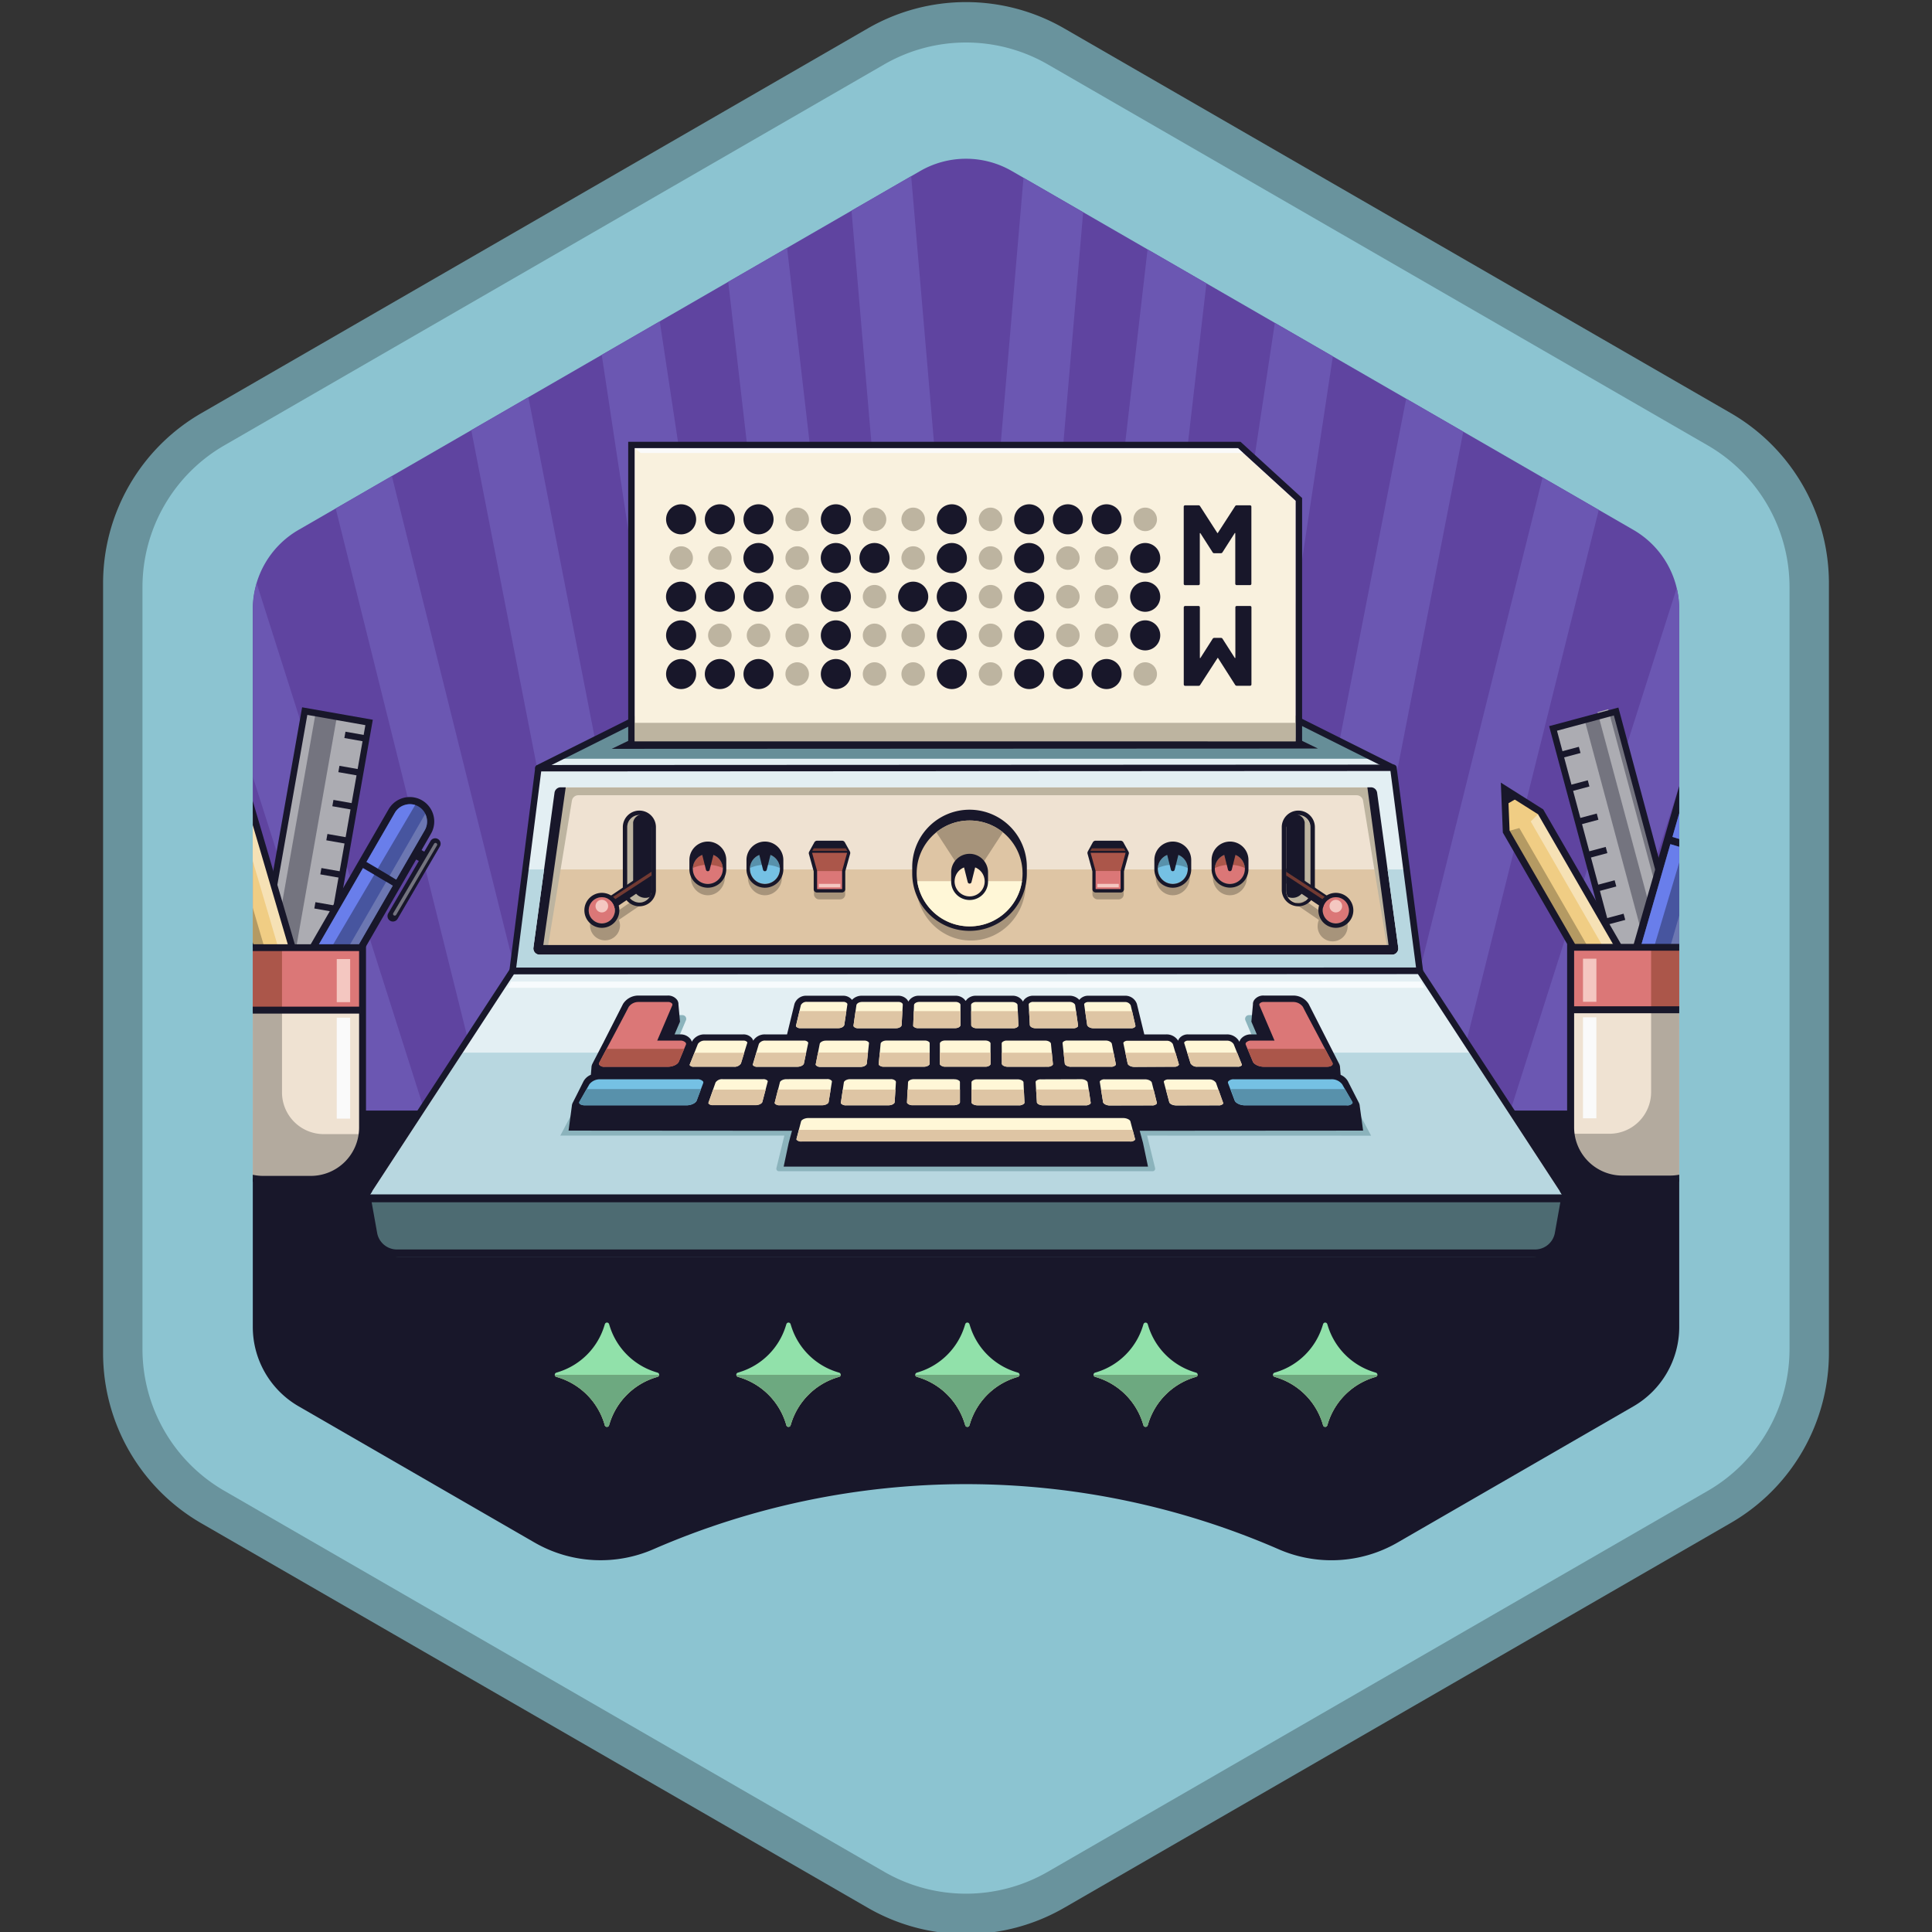 <svg id="MotW_2ND" data-name="MotW 2ND" xmlns="http://www.w3.org/2000/svg" xmlns:xlink="http://www.w3.org/1999/xlink" viewBox="0 0 590 590"><rect x="0" y="0" width="590" height="590" fill="#333333" stroke="none"/><defs><style>.cls-1{fill:none;}.cls-2{fill:#69939d;}.cls-3{fill:#8cc4d1;}.cls-4{fill:#5f44a0;}.cls-5{fill:#6b57b2;}.cls-6{fill:#18172a;}.cls-7{fill:#4d6b72;}.cls-8{fill:#efe2d2;}.cls-9{fill:#dec5a4;}.cls-10{fill:#bdb4a0;}.cls-11{fill:#a7947b;}.cls-12{fill:#668e98;}.cls-13{fill:#e3eff3;}.cls-14{fill:#b8d7e0;}.cls-15{fill:#8bb3bc;}.cls-16{fill:#db7777;}.cls-17{fill:#75c1e4;}.cls-18{fill:#fff7d7;}.cls-19{fill:#f9f1de;}.cls-20{fill:#ffe9c8;}.cls-21{fill:#ab564a;}.cls-22{fill:#f7fbfd;}.cls-23{fill:#5891ab;}.cls-24{fill:#723a32;}.cls-25{fill:#f4c7c1;}.cls-26{fill:#fafafa;}.cls-27{clip-path:url(#clip-path);}.cls-28{fill:#74747f;}.cls-29{fill:#acacb2;}.cls-30{fill:#47559f;}.cls-31{fill:#697eeb;}.cls-32{fill:#6c77b2;}.cls-33{fill:#f0cd84;}.cls-34{fill:#b49a63;}.cls-35{fill:#f6e1b5;}.cls-36{fill:#b3aa9e;}.cls-37{fill:#91e1aa;}.cls-38{fill:#6da980;}</style><clipPath id="clip-path"><path class="cls-1" d="M498.81,161.81,309,52.23a28,28,0,0,0-28,0L91.19,161.81a28,28,0,0,0-14,24.24V405.23a28,28,0,0,0,14,24.23l72.15,41.66A40.37,40.37,0,0,0,199.79,473a239.15,239.15,0,0,1,190.42,0,40.37,40.37,0,0,0,36.45-1.86l72.15-41.66a28,28,0,0,0,14-24.23V186.05A28,28,0,0,0,498.81,161.81Z"/></clipPath></defs><path class="cls-2" d="M558.52,413.14v-235a60,60,0,0,0-30-52L325,8.68a60,60,0,0,0-60,0L61.48,126.18a60,60,0,0,0-30,52v235a60,60,0,0,0,30,52L265,582.6a60,60,0,0,0,60,0L528.52,465.1A60,60,0,0,0,558.52,413.14Z"/><path class="cls-3" d="M43.51,412V179.31a50,50,0,0,1,25-43.3L270,19.68a50,50,0,0,1,50,0L521.49,136a50,50,0,0,1,25,43.3V412a50,50,0,0,1-25,43.3L320,571.6a50,50,0,0,1-50,0L68.51,455.27A50,50,0,0,1,43.51,412Z"/><path class="cls-4" d="M512.8,354.15V186.05a28,28,0,0,0-14-24.24L309,52.23a28,28,0,0,0-28,0L91.19,161.81a28,28,0,0,0-14,24.24v168.1Z"/><path class="cls-5" d="M114.39,354.15h20l-56-176a28.11,28.11,0,0,0-1.15,7.9v51.27Z"/><polygon class="cls-5" points="102.52 155.28 152.04 354.15 171.67 354.15 119.67 145.37 102.52 155.28"/><polygon class="cls-5" points="206.73 354.15 161.36 121.3 143.92 131.37 187.32 354.15 206.73 354.15"/><polygon class="cls-5" points="77.2 313.68 77.2 354.15 77.2 363.88 77.2 363.88 77.2 354.15 93.8 354.15 77.2 313.68"/><polygon class="cls-5" points="512.8 366 512.8 354.15 512.8 315.79 497.07 354.15 512.8 354.15 512.8 366 512.8 366"/><polygon class="cls-5" points="240.21 354.15 201.48 98.14 183.76 108.37 220.95 354.15 240.21 354.15"/><polygon class="cls-5" points="446.86 131.82 429.42 121.75 384.14 354.15 403.54 354.15 446.86 131.82"/><polygon class="cls-5" points="272.54 354.15 240.36 75.69 222.39 86.07 253.36 354.15 272.54 354.15"/><polygon class="cls-5" points="389.32 98.6 350.65 354.15 369.92 354.15 407.03 108.83 389.32 98.6"/><path class="cls-5" d="M476.47,354.15,512.8,240v-54a27.83,27.83,0,0,0-.76-6.41L456.49,354.15Z"/><polygon class="cls-5" points="488.24 155.72 471.08 145.81 419.2 354.15 438.83 354.15 488.24 155.72"/><polygon class="cls-5" points="368.42 86.54 350.45 76.16 318.33 354.15 337.5 354.15 368.42 86.54"/><polygon class="cls-5" points="330.78 64.81 312.56 54.29 295.43 254.34 278.26 53.81 260.04 64.33 284.87 354.15 306 354.15 330.78 64.81"/><path class="cls-6" d="M91.19,429.46l72.15,41.66A40.37,40.37,0,0,0,199.79,473a239.15,239.15,0,0,1,190.42,0,40.37,40.37,0,0,0,36.45-1.86l72.15-41.66a28,28,0,0,0,14-24.23V339.15H77.2v66.08A28,28,0,0,0,91.19,429.46Z"/><path class="cls-7" d="M467.73,383.88H122.27a8.46,8.46,0,0,1-8.34-7l-2.16-12H478.23l-2.16,12A8.46,8.46,0,0,1,467.73,383.88Z"/><polygon class="cls-8" points="425.48 234.54 164.41 234.54 155.84 297.45 434.04 297.45 425.48 234.54"/><path class="cls-9" d="M164.79,291.55h260.3a1.91,1.91,0,0,0,1.9-2.17l-3.25-23.87H166.15l-3.25,23.87A1.9,1.9,0,0,0,164.79,291.55Z"/><path class="cls-10" d="M421.63,242.84l-.1-.74a1.92,1.92,0,0,0-1.9-1.66H171.23a1.92,1.92,0,0,0-1.89,1.66l-.11.74-6.33,46.67h4.36l7.39-45a2,2,0,0,1,1.95-1.66H414.26a2,2,0,0,1,2,1.66l7.38,45H428Z"/><ellipse class="cls-11" cx="296.49" cy="269.92" rx="16.74" ry="17.3"/><polygon class="cls-12" points="379.37 211.64 294.48 211.64 291.02 211.64 209.92 211.64 164.11 234.54 425.18 234.54 379.37 211.64"/><path class="cls-6" d="M427.94,289.25,421.5,242a2.89,2.89,0,0,0-2.85-2.49h-.1a1,1,0,0,0-.73.33,1,1,0,0,0-.23.76l6.45,48H165.91l6.83-48a1,1,0,0,0-.23-.77,1,1,0,0,0-.73-.33h-.55a2.89,2.89,0,0,0-2.85,2.49L162,289.25a2.88,2.88,0,0,0,2.84,3.27h260.3a2.88,2.88,0,0,0,2.85-3.27Z"/><path class="cls-13" d="M425.48,234.54H164.41l-8.57,62.91H434Zm-.39,57H164.79a1.9,1.9,0,0,1-1.89-2.17l6.44-47.28a1.92,1.92,0,0,1,1.89-1.66H418.65a1.92,1.92,0,0,1,1.9,1.66L427,289.38A1.91,1.91,0,0,1,425.09,291.55Z"/><polygon class="cls-13" points="112.5 363.81 156.49 296.47 433.51 296.47 477.5 363.81 112.5 363.81"/><polygon class="cls-14" points="141.33 321.47 113.03 364.79 476.97 364.79 448.67 321.47 141.33 321.47"/><path class="cls-14" d="M423.74,265.51,427,289.38a1.91,1.91,0,0,1-1.9,2.17H164.79a1.9,1.9,0,0,1-1.89-2.17l3.25-23.87h-6l-4.35,31.94H434l-4.35-31.94Z"/><path class="cls-15" d="M418.71,346.82,399.17,310H381.39a1.15,1.15,0,0,0-1.06,1.6l3.12,7.36H206.35l3.12-7.36a1.15,1.15,0,0,0-1.06-1.6H190.63l-19.53,36.8h68.43l-2.43,9.92a.77.77,0,0,0,.74.95H352a.77.77,0,0,0,.75-.95l-2.43-9.92Z"/><path class="cls-6" d="M415.24,337.77l0,0a2.6,2.6,0,0,0-.26-1l-1.11-2.17-2.22-4.36a4.46,4.46,0,0,0-2.25-2l-.17-2.17v0a2.75,2.75,0,0,0-.3-1.23l-.42-.82-2.79-5.48-.09-.16-.08-.17-4.11-8.08-1.8-3.54a5.5,5.5,0,0,0-4.72-2.56H386a3.4,3.4,0,0,0-3,1.38,2.4,2.4,0,0,0-.37,1h0v.14a1,1,0,0,0,0,.17l-.48,5.28,1.66,3.89h-1.65a3.87,3.87,0,0,0-3.29,1.46,2.76,2.76,0,0,0-.37.8,4.23,4.23,0,0,0-3.93-2.26H362.88a3.29,3.29,0,0,0-2.72,1.19,2.29,2.29,0,0,0-.37.73,4.14,4.14,0,0,0-3.67-1.92h-6.67l-.47-1.93-1.8-7.39a3.73,3.73,0,0,0-3.72-2.49H332.37a3.44,3.44,0,0,0-2.64,1.11l-.12.16a4,4,0,0,0-3-1.27H315.53a3.57,3.57,0,0,0-2.65,1.07,2.55,2.55,0,0,0-.47.72,3.59,3.59,0,0,0-3.27-1.79H298.05a3.73,3.73,0,0,0-2.66,1c-.15.15-.49.59-.49.59a6.87,6.87,0,0,0-.49-.59,3.73,3.73,0,0,0-2.65-1H280.67a3.6,3.6,0,0,0-3.28,1.79,2.55,2.55,0,0,0-.47-.72,3.55,3.55,0,0,0-2.65-1.07H263.18a4,4,0,0,0-3,1.27l-.12-.16a3.41,3.41,0,0,0-2.64-1.11H246.34a3.73,3.73,0,0,0-3.72,2.49l-1.8,7.39-.47,1.93h-6.67a4.14,4.14,0,0,0-3.67,1.92,2.26,2.26,0,0,0-.36-.73,3.32,3.32,0,0,0-2.73-1.19H215.2a4.24,4.24,0,0,0-3.93,2.26,2.52,2.52,0,0,0-.37-.8,3.85,3.85,0,0,0-3.29-1.46H206l1.66-3.89-.48-5.28c0-.06,0-.11,0-.17l0-.14h0a2.54,2.54,0,0,0-.36-1,3.43,3.43,0,0,0-3-1.38h-8.83a5.51,5.51,0,0,0-4.73,2.56l-1.8,3.54-4.11,8.08c0,.06-.05.12-.07.17s-.07.1-.1.16L181.35,324l-.42.82a2.77,2.77,0,0,0-.31,1.23v0l-.18,2.17a4.54,4.54,0,0,0-2.25,2L176,334.6l-1.1,2.17a2.62,2.62,0,0,0-.27,1l0,0-1,7.5,68.23.05-1,3.68-1.54,7.26H350.58L349.05,349l-1-3.68,68.22-.05Z"/><path class="cls-6" d="M476.5,367.15l-1.67,9.35a6.16,6.16,0,0,1-6.07,5.07H121.24a6.15,6.15,0,0,1-6.07-5.07l-1.67-9.35h363m2.82-2.36H110.68l2.17,12.12a8.51,8.51,0,0,0,8.39,7H468.76a8.51,8.51,0,0,0,8.39-7l2.17-12.12Z"/><path class="cls-16" d="M380.5,318.41a.69.69,0,0,0-.05.67l2.12,5.08c.34.88,1.86,1.61,3.33,1.61h19.28c1,0,1.51-.31,1.69-.6a.66.66,0,0,0,0-.65c-.55-1.07-1.82-3.46-3.29-6.22-2-3.82-4.34-8.14-5.7-10.82a3.62,3.62,0,0,0-3-1.49H386a1.6,1.6,0,0,0-1.34.5.61.61,0,0,0,0,.63l4.56,10.67h-7A2.08,2.08,0,0,0,380.5,318.41Z"/><polygon class="cls-13" points="418.63 231.7 171.11 231.7 165.62 234.54 424.44 234.54 418.63 231.7"/><path class="cls-16" d="M204,325.77c1.47,0,3-.73,3.32-1.6l2.13-5.1a.65.65,0,0,0-.06-.66,2.08,2.08,0,0,0-1.69-.62h-7l4.56-10.67a.63.63,0,0,0,0-.63,1.62,1.62,0,0,0-1.35-.5H195a3.62,3.62,0,0,0-3,1.49c-1.37,2.68-3.68,7-5.71,10.84-1.47,2.75-2.74,5.13-3.28,6.2a.61.61,0,0,0,0,.65,1.94,1.94,0,0,0,1.68.6Z"/><path class="cls-17" d="M409.89,331.14l3,5.28a.54.54,0,0,1,0,.55,2,2,0,0,1-1.7.58h-31c-1.59,0-2.91-.76-3.16-1.48l-2-5.29a.58.58,0,0,1,.08-.57,2.19,2.19,0,0,1,1.75-.61h29.56A4,4,0,0,1,409.89,331.14ZM209.6,337.55c1.58,0,2.91-.76,3.15-1.46l2-5.32a.59.59,0,0,0-.08-.56,2.19,2.19,0,0,0-1.75-.61H183.33a4.06,4.06,0,0,0-3.35,1.52l-3,5.32a.51.51,0,0,0,0,.53c.16.27.71.58,1.7.58Z"/><path class="cls-18" d="M379.19,325a.34.34,0,0,1,0,.34,1.48,1.48,0,0,1-1.2.41H365.7a2.27,2.27,0,0,1-2.12-1l-1.93-6.17a.38.38,0,0,1,.07-.37,1.42,1.42,0,0,1,1.16-.41H374.6a2.41,2.41,0,0,1,2.14,1.06Zm-20.56.75a1.64,1.64,0,0,0,1.27-.44A.35.35,0,0,0,360,325l-1.83-6.17a2.14,2.14,0,0,0-2-1H344.4a1.57,1.57,0,0,0-1.23.43.42.42,0,0,0-.1.38l1.3,6.18c.1.47.95,1,2,1Zm-31.58,0h12.26a1.75,1.75,0,0,0,1.34-.46.41.41,0,0,0,.1-.36h0l-1.21-6.17c-.1-.47-.89-1-1.89-1H325.93a1.76,1.76,0,0,0-1.3.45.53.53,0,0,0-.14.4l.68,6.18C325.23,325.26,326,325.77,327.05,325.77Zm-7.07,0a2,2,0,0,0,1.41-.48.47.47,0,0,0,.14-.37h0l-.59-6.18c-.05-.44-.79-.94-1.77-.94H307.45a2,2,0,0,0-1.37.47.61.61,0,0,0-.18.41l.06,6.19c0,.42.75.91,1.76.91ZM345.3,307a1.92,1.92,0,0,0-1.84-1H332.37a1.55,1.55,0,0,0-1.15.41.48.48,0,0,0-.12.42L332,313c.08.45.85,1,1.83,1h11.62a1.5,1.5,0,0,0,1.2-.43.4.4,0,0,0,.08-.38Zm-29.09,7h11.63a1.65,1.65,0,0,0,1.25-.45.46.46,0,0,0,.13-.39l-.88-6.2c-.07-.45-.8-1-1.72-1H315.53a1.69,1.69,0,0,0-1.22.43.58.58,0,0,0-.16.43l.35,6.21C314.53,313.49,315.25,314,316.21,314Zm-18,0H309.5a1.85,1.85,0,0,0,1.33-.47.51.51,0,0,0,.16-.4l-.25-6.21c0-.43-.7-.92-1.6-.92H298.05a1.82,1.82,0,0,0-1.28.45.63.63,0,0,0-.22.45l.07,6.19C296.63,313.51,297.28,314,298.22,314Zm73.9,23.56a1.67,1.67,0,0,0,1.34-.45.33.33,0,0,0,.05-.32l-2.16-6.14a2.39,2.39,0,0,0-2.18-1H356.81a1.74,1.74,0,0,0-1.31.44.41.41,0,0,0-.08.35l1.64,6.15c.12.48,1,1,2.16,1Zm-20.31,0a1.81,1.81,0,0,0,1.41-.47.34.34,0,0,0,.08-.33l-1.54-6.15c-.12-.47-1-1-2.06-1H337.35a1.8,1.8,0,0,0-1.38.47.38.38,0,0,0-.11.35l1,6.16c.07.46,1,1,2,1Zm-33.94-7.95a2,2,0,0,0-1.45.48.52.52,0,0,0-.15.38l.39,6.16c0,.43.87.93,1.93.93h12.89a2.06,2.06,0,0,0,1.49-.49.42.42,0,0,0,.11-.34l-.92-6.16c-.07-.45-.89-1-1.94-1Zm-19.34,7.95h12.62a2.22,2.22,0,0,0,1.56-.51.48.48,0,0,0,.15-.36l-.29-6.16c0-.43-.79-.92-1.82-.92H298.39a2.19,2.19,0,0,0-1.51.5.57.57,0,0,0-.2.4l0,6.15C296.72,337.07,297.5,337.55,298.53,337.55ZM228.15,318.2a1.44,1.44,0,0,0-1.16-.41H215.26a2.43,2.43,0,0,0-2.13,1L210.67,325a.37.37,0,0,0,0,.34,1.47,1.47,0,0,0,1.2.41h12.26a2.28,2.28,0,0,0,2.12-1l1.92-6.17A.4.4,0,0,0,228.15,318.2Zm15.35,7.57c1.05,0,1.9-.52,2-1l1.3-6.17a.44.44,0,0,0-.1-.39,1.58,1.58,0,0,0-1.23-.43H233.75a2.15,2.15,0,0,0-2,1L229.9,325a.38.38,0,0,0,.07.34,1.64,1.64,0,0,0,1.27.44Zm21.74-7.53a1.79,1.79,0,0,0-1.3-.45H252.21c-1,0-1.79.52-1.88,1L249.12,325a.38.38,0,0,0,.1.36,1.72,1.72,0,0,0,1.33.46h12.27c1,0,1.82-.51,1.88-1l.67-6.16A.5.5,0,0,0,265.24,318.24Zm18.54,0a1.93,1.93,0,0,0-1.36-.47H270.7c-1,0-1.72.5-1.77.95l-.59,6.18a.44.44,0,0,0,.14.37,2,2,0,0,0,1.4.48h12.26c1,0,1.75-.49,1.77-.92l0-6.16A.54.54,0,0,0,283.78,318.26Zm-40.6-4.7a1.5,1.5,0,0,0,1.19.43H256c1,0,1.75-.52,1.83-1l.94-6.18a.52.52,0,0,0-.12-.43,1.58,1.58,0,0,0-1.16-.41H246.4a1.9,1.9,0,0,0-1.83,1l-1.48,6.19A.43.43,0,0,0,243.18,313.56Zm32.37-7.14a1.66,1.66,0,0,0-1.21-.43H263.25c-.93,0-1.65.51-1.72,1l-.88,6.18a.49.49,0,0,0,.12.4A1.67,1.67,0,0,0,262,314h11.63c1,0,1.67-.5,1.71-.94l.35-6.18A.61.61,0,0,0,275.55,306.42Zm3.49,7.1a1.82,1.82,0,0,0,1.32.47h11.36c.93,0,1.59-.48,1.59-.91v-6.19a.62.62,0,0,0-.21-.45,1.84,1.84,0,0,0-1.28-.45H280.73c-.9,0-1.57.49-1.6.93l-.25,6.18A.49.49,0,0,0,279,313.52ZM234.37,330a1.74,1.74,0,0,0-1.31-.44H220.7a2.4,2.4,0,0,0-2.18,1l-2.17,6.16a.35.35,0,0,0,.05.31,1.7,1.7,0,0,0,1.35.45h12.89c1.13,0,2.05-.53,2.17-1l1.63-6.15A.37.37,0,0,0,234.37,330Zm5.79-.44c-1.06,0-1.94.53-2,1l-1.55,6.15a.4.4,0,0,0,.08.33,1.84,1.84,0,0,0,1.42.47H251c1.08,0,2-.51,2.05-1l1-6.15a.41.41,0,0,0-.11-.36,1.8,1.8,0,0,0-1.38-.47Zm33.29.48a2,2,0,0,0-1.45-.48H259.64c-1.05,0-1.86.51-1.94,1l-.91,6.14a.4.4,0,0,0,.11.35,2,2,0,0,0,1.49.49h12.89c1.06,0,1.89-.5,1.93-.94l.39-6.14A.52.52,0,0,0,273.45,330.08Zm18-.48H279.12c-1,0-1.79.49-1.82.93l-.3,6.14a.48.48,0,0,0,.15.37,2.24,2.24,0,0,0,1.56.51h12.62c1,0,1.81-.48,1.82-.9l0-6.15a.56.56,0,0,0-.19-.4A2.22,2.22,0,0,0,291.47,329.6Zm55.1,18.52a.33.33,0,0,0,.06-.3h0l-1.41-5.35c-.14-.48-1.09-1-2.23-1h-96.1c-1.14,0-2.09.54-2.23,1l-1.41,5.34a.34.34,0,0,0,.06.31,1.89,1.89,0,0,0,1.49.49H345.08A1.89,1.89,0,0,0,346.57,348.12Zm-44.24-22.84a.51.51,0,0,0,.18-.4l0-6.19c0-.42-.69-.9-1.62-.9H288.64c-.94,0-1.61.48-1.62.92l0,6.15a.59.59,0,0,0,.18.42,2.06,2.06,0,0,0,1.44.49H300.9A2.05,2.05,0,0,0,302.33,325.28Z"/><path class="cls-6" d="M425.47,235.53a1.06,1.06,0,0,1-.44-.11l-45.59-22.8h-169l-45.6,22.8a1,1,0,0,1-1.32-.44,1,1,0,0,1,.44-1.32l45.81-22.9a.93.93,0,0,1,.44-.11H379.67a1,1,0,0,1,.44.11l45.81,22.9a1,1,0,0,1-.45,1.87Z"/><path class="cls-6" d="M156.52,297.51a1,1,0,0,1-.73-.33,1,1,0,0,1-.24-.77l7.89-61.93a1,1,0,0,1,1-.86l261.07-.12a1,1,0,0,1,1,.85l8.06,61.93a1,1,0,0,1-.24.77,1,1,0,0,1-.73.33Zm8.75-61.93-7.64,60,274.8-.13-7.81-60Z"/><polygon class="cls-6" points="402.48 228.59 391.28 223.16 198.22 223.16 186.81 228.68 402.48 228.59"/><path class="cls-19" d="M378.09,136.84H193.79v89.57H395.71V152.93Z"/><rect class="cls-10" x="193.79" y="220.74" width="201.92" height="5.82"/><path class="cls-6" d="M313.58,264.77a17.48,17.48,0,1,0-35,0v2a17.48,17.48,0,0,0,35,0Z"/><circle class="cls-9" cx="296.1" cy="266.74" r="16.17"/><path class="cls-11" d="M285.94,254.16l10.16,15.62,10.17-15.62a16.15,16.15,0,0,0-20.33,0Z"/><path class="cls-18" d="M280.1,269.11a16.18,16.18,0,0,0,32,0Z"/><circle class="cls-20" cx="296.1" cy="269.11" r="4.59"/><path class="cls-6" d="M296.1,260.74a5.64,5.64,0,0,0-5.63,5.64v2.94h0a5.63,5.63,0,0,0,11.26-.21v-2.73A5.65,5.65,0,0,0,296.1,260.74Zm0,13a4.59,4.59,0,0,1-1.7-8.85l1.13,4.51a.59.59,0,0,0,1.14,0l1.13-4.52a4.59,4.59,0,0,1-1.7,8.86Z"/><path class="cls-6" d="M433,297.45l44,67.34h2.35L434,295.48H156l-45.28,69.31H113l44-67.34H433"/><path class="cls-21" d="M185.24,320.3c-1,1.88-1.81,3.42-2.22,4.22a.61.61,0,0,0,0,.65,1.94,1.94,0,0,0,1.68.6H204c1.47,0,3-.73,3.32-1.6l1.62-3.87Z"/><path class="cls-21" d="M404.62,320.3H381l1.61,3.86c.34.88,1.86,1.61,3.33,1.61h19.28c1,0,1.51-.31,1.69-.6a.66.66,0,0,0,0-.65C406.44,323.72,405.62,322.18,404.62,320.3Z"/><path class="cls-9" d="M256.9,337.06a2,2,0,0,0,1.49.49h12.89c1.06,0,1.89-.5,1.93-.94l.24-3.86H257.38l-.59,4A.4.4,0,0,0,256.9,337.06Z"/><path class="cls-9" d="M211.91,325.77h12.26a2.28,2.28,0,0,0,2.12-1l1-3.27H212.09L210.67,325a.37.37,0,0,0,0,.34A1.47,1.47,0,0,0,211.91,325.77Z"/><path class="cls-9" d="M327.05,325.77h12.26a1.75,1.75,0,0,0,1.34-.46.41.41,0,0,0,.1-.36h0l-.68-3.48H324.8l.37,3.35C325.23,325.26,326,325.77,327.05,325.77Z"/><path class="cls-9" d="M277.15,337a2.24,2.24,0,0,0,1.56.51h12.62c1,0,1.81-.48,1.82-.9l0-3.9h-16l-.19,3.92A.48.48,0,0,0,277.15,337Z"/><path class="cls-9" d="M346.37,325.77h12.26a1.64,1.64,0,0,0,1.27-.44A.35.35,0,0,0,360,325l-1-3.52H343.67l.7,3.31C344.47,325.25,345.32,325.77,346.37,325.77Z"/><path class="cls-9" d="M307.72,325.77H320a2,2,0,0,0,1.41-.48.47.47,0,0,0,.14-.37h0l-.33-3.44H305.93l0,3.39C306,325.28,306.71,325.77,307.72,325.77Z"/><path class="cls-9" d="M298.53,337.55h12.62a2.22,2.22,0,0,0,1.56-.51.48.48,0,0,0,.15-.36l-.19-3.93h-16l0,3.9C296.72,337.07,297.5,337.55,298.53,337.55Z"/><path class="cls-9" d="M363.58,324.74a2.27,2.27,0,0,0,2.12,1H378a1.48,1.48,0,0,0,1.2-.41.34.34,0,0,0,0-.34l-1.41-3.55H362.56Z"/><path class="cls-9" d="M332,313c.08.45.85,1,1.83,1h11.62a1.5,1.5,0,0,0,1.2-.43.4.4,0,0,0,.08-.38l-1-4.4H331.4Z"/><path class="cls-9" d="M316.66,336.62c0,.43.87.93,1.93.93h12.89a2.06,2.06,0,0,0,1.49-.49.42.42,0,0,0,.11-.34l-.59-4H316.41Z"/><path class="cls-9" d="M238.06,337.55H251c1.08,0,2-.51,2.05-1l.63-3.83H237.57l-1,4a.4.4,0,0,0,.08.33A1.84,1.84,0,0,0,238.06,337.55Z"/><path class="cls-9" d="M287.22,325.28a2.06,2.06,0,0,0,1.44.49H300.9a2.05,2.05,0,0,0,1.43-.49.51.51,0,0,0,.18-.4l0-3.41H287v3.39A.59.59,0,0,0,287.22,325.28Z"/><path class="cls-9" d="M316.21,314h11.63a1.65,1.65,0,0,0,1.25-.45.46.46,0,0,0,.13-.39l-.62-4.37H314.26l.24,4.28C314.53,313.49,315.25,314,316.21,314Z"/><path class="cls-9" d="M260.77,313.54A1.67,1.67,0,0,0,262,314h11.63c1,0,1.67-.5,1.71-.94l.24-4.27H261.27l-.62,4.36A.49.49,0,0,0,260.77,313.54Z"/><path class="cls-9" d="M346.62,347.81l-.73-2.78H244l-.74,2.78a.34.34,0,0,0,.06.31,1.89,1.89,0,0,0,1.49.49H345.08a1.89,1.89,0,0,0,1.49-.49.33.33,0,0,0,.06-.3Z"/><path class="cls-9" d="M232.81,336.54l1-3.79h-16l-1.43,4a.35.35,0,0,0,.05.31,1.7,1.7,0,0,0,1.35.45h12.89C231.77,337.55,232.69,337,232.81,336.54Z"/><path class="cls-9" d="M268.48,325.29a2,2,0,0,0,1.4.48h12.26c1,0,1.75-.49,1.77-.92l0-3.38H268.67l-.33,3.45A.44.44,0,0,0,268.48,325.29Z"/><path class="cls-9" d="M352.3,332.75H336.24l.63,3.83c.07.46,1,1,2,1h12.9a1.81,1.81,0,0,0,1.41-.47.34.34,0,0,0,.08-.33Z"/><path class="cls-9" d="M372.09,332.75h-16l1,3.79c.12.48,1,1,2.16,1h12.9a1.67,1.67,0,0,0,1.34-.45.33.33,0,0,0,.05-.32Z"/><path class="cls-9" d="M230,325.33a1.64,1.64,0,0,0,1.27.44H243.5c1.05,0,1.9-.52,2-1l.69-3.31H231l-1,3.52A.38.38,0,0,0,230,325.33Z"/><path class="cls-9" d="M249.22,325.31a1.72,1.72,0,0,0,1.33.46h12.27c1,0,1.82-.51,1.88-1l.36-3.34H249.8l-.68,3.48A.38.38,0,0,0,249.22,325.31Z"/><path class="cls-9" d="M279,313.52a1.82,1.82,0,0,0,1.32.47h11.36c.93,0,1.59-.48,1.59-.91v-4.3H279.05l-.17,4.32A.49.49,0,0,0,279,313.52Z"/><path class="cls-9" d="M298.22,314H309.5a1.85,1.85,0,0,0,1.33-.47.51.51,0,0,0,.16-.4l-.18-4.34H296.58l0,4.3C296.63,313.51,297.28,314,298.22,314Z"/><path class="cls-9" d="M244.37,314H256c1,0,1.75-.52,1.83-1l.64-4.23H244.14l-1,4.4a.43.43,0,0,0,.09.38A1.5,1.5,0,0,0,244.37,314Z"/><polygon class="cls-22" points="434.94 301.67 155.12 301.67 156.08 299.75 433.98 299.75 434.94 301.67"/><ellipse class="cls-11" cx="358.15" cy="267.9" rx="5.21" ry="5.5"/><circle class="cls-17" cx="358.15" cy="265.33" r="4.59"/><path class="cls-23" d="M358.15,264.08a11.45,11.45,0,0,1,4.58,1,4.59,4.59,0,0,0-9.16,0A11.45,11.45,0,0,1,358.15,264.08Z"/><path class="cls-6" d="M358.15,257a5.63,5.63,0,0,0-5.63,5.63v2.94h0a5.63,5.63,0,0,0,11.26-.21V262.6A5.64,5.64,0,0,0,358.15,257Zm0,12.95a4.59,4.59,0,0,1-1.7-8.85l1.13,4.51a.59.59,0,0,0,1.14,0l1.13-4.51a4.59,4.59,0,0,1-1.7,8.85Z"/><ellipse class="cls-11" cx="375.58" cy="267.9" rx="5.21" ry="5.5"/><circle class="cls-16" cx="375.58" cy="265.33" r="4.59"/><path class="cls-21" d="M375.58,264.08a11.45,11.45,0,0,1,4.58,1,4.59,4.59,0,0,0-9.16,0A11.45,11.45,0,0,1,375.58,264.08Z"/><path class="cls-6" d="M375.58,257A5.63,5.63,0,0,0,370,262.6v2.94h0a5.63,5.63,0,0,0,11.26-.21V262.6A5.64,5.64,0,0,0,375.58,257Zm0,12.95a4.59,4.59,0,0,1-1.7-8.85l1.13,4.51a.59.59,0,0,0,1.14,0l1.13-4.51a4.59,4.59,0,0,1-1.7,8.85Z"/><path class="cls-11" d="M411.54,283a4.58,4.58,0,1,1-9.14-.52,4.69,4.69,0,0,1,.36-1.55l-7.34-5,2.35-1.45,6.47,4.55a4.52,4.52,0,0,1,3-.9A4.58,4.58,0,0,1,411.54,283Z"/><rect class="cls-11" x="333.61" y="264.52" width="9.55" height="10.13" rx="1.5"/><path class="cls-6" d="M344.58,260l-1.53-2.77a1,1,0,0,0-.84-.5h-7.63a1,1,0,0,0-.85.5L332.21,260a1,1,0,0,0-.09.72l1.49,5.41v5.42a1,1,0,0,0,1,1h7.63a1,1,0,0,0,1-1V266.1l1.49-5.41A1,1,0,0,0,344.58,260Z"/><rect class="cls-16" x="334.58" y="265.97" width="7.63" height="5.54"/><polygon class="cls-21" points="343.74 260.43 333.05 260.43 334.58 265.98 342.21 265.98 343.74 260.43"/><polygon class="cls-24" points="343.22 259.06 333.44 259.06 332.96 259.85 343.69 259.85 343.22 259.06"/><rect class="cls-25" x="335.1" y="269.92" width="6.56" height="1.05"/><rect class="cls-10" x="392.78" y="248.89" width="7.41" height="26.75" rx="3.71"/><path class="cls-6" d="M392.78,252.59v19.34a3.68,3.68,0,0,0,.56,2,3.72,3.72,0,0,0,5.09-3.44V251.12a2.93,2.93,0,1,0-5.65,1.47Z"/><path class="cls-6" d="M396.48,248.89a3.7,3.7,0,0,1,3.71,3.7v19.34a3.71,3.71,0,1,1-7.41,0V252.59a3.7,3.7,0,0,1,3.7-3.7m0-1.35a5.06,5.06,0,0,0-5.05,5.05v19.34a5.06,5.06,0,0,0,10.11,0V252.59a5.06,5.06,0,0,0-5.06-5.05Z"/><polygon class="cls-6" points="392.78 265.18 392.78 269.78 404.06 277.35 406.19 274.18 392.78 265.18"/><polygon class="cls-24" points="392.78 266.22 392.78 267.37 405.04 275.37 405.57 274.57 392.78 266.22"/><circle class="cls-16" cx="407.94" cy="277.97" r="4"/><path class="cls-6" d="M407.94,274a4,4,0,1,1-4,4,4,4,0,0,1,4-4m0-1.34a5.34,5.34,0,1,0,5.35,5.34,5.35,5.35,0,0,0-5.35-5.34Z"/><circle class="cls-25" cx="407.94" cy="276.71" r="1.93"/><ellipse class="cls-11" cx="233.59" cy="267.9" rx="5.21" ry="5.5"/><circle class="cls-17" cx="233.59" cy="265.33" r="4.59"/><path class="cls-23" d="M233.59,264.08a11.45,11.45,0,0,0-4.58,1,4.59,4.59,0,0,1,9.16,0A11.48,11.48,0,0,0,233.59,264.08Z"/><path class="cls-6" d="M233.59,257a5.64,5.64,0,0,1,5.63,5.63v2.94h0a5.63,5.63,0,0,1-11.26-.21V262.6A5.64,5.64,0,0,1,233.59,257Zm0,12.95a4.59,4.59,0,0,0,1.7-8.85l-1.14,4.51a.58.58,0,0,1-1.13,0l-1.13-4.51a4.59,4.59,0,0,0,1.7,8.85Z"/><ellipse class="cls-11" cx="216.16" cy="267.9" rx="5.21" ry="5.5"/><circle class="cls-16" cx="216.16" cy="265.33" r="4.59"/><path class="cls-21" d="M216.16,264.08a11.45,11.45,0,0,0-4.58,1,4.59,4.59,0,0,1,9.16,0A11.48,11.48,0,0,0,216.16,264.08Z"/><path class="cls-6" d="M216.16,257a5.64,5.64,0,0,1,5.63,5.63v2.94h0a5.63,5.63,0,0,1-11.26-.21V262.6A5.64,5.64,0,0,1,216.16,257Zm0,12.95a4.59,4.59,0,0,0,1.7-8.85l-1.14,4.51a.58.58,0,0,1-1.13,0l-1.13-4.51a4.59,4.59,0,0,0,1.7,8.85Z"/><path class="cls-11" d="M180.2,283a4.58,4.58,0,0,0,9.14-.52,4.46,4.46,0,0,0-.37-1.55l7.35-5L194,274.49,187.5,279a4.52,4.52,0,0,0-3-.9A4.57,4.57,0,0,0,180.2,283Z"/><rect class="cls-11" x="248.57" y="264.52" width="9.55" height="10.13" rx="1.5"/><path class="cls-6" d="M247.16,260l1.53-2.77a1,1,0,0,1,.84-.5h7.63a1,1,0,0,1,.84.5l1.53,2.77a1,1,0,0,1,.09.72l-1.5,5.41v5.42a1,1,0,0,1-1,1h-7.63a1,1,0,0,1-1-1V266.1l-1.49-5.41A1,1,0,0,1,247.16,260Z"/><rect class="cls-16" x="249.53" y="265.97" width="7.63" height="5.54" transform="translate(506.69 537.49) rotate(180)"/><polygon class="cls-21" points="248 260.43 258.69 260.43 257.16 265.98 249.53 265.98 248 260.43"/><polygon class="cls-24" points="248.52 259.06 258.29 259.06 258.78 259.85 248.05 259.85 248.52 259.06"/><rect class="cls-25" x="250.08" y="269.92" width="6.56" height="1.05" transform="translate(506.71 540.89) rotate(180)"/><rect class="cls-10" x="191.55" y="248.89" width="7.41" height="26.75" rx="3.71" transform="translate(390.51 524.52) rotate(-180)"/><path class="cls-6" d="M199,252.59v19.34a3.77,3.77,0,0,1-.56,2,3.72,3.72,0,0,1-5.09-3.44V251.12a2.93,2.93,0,1,1,5.65,1.47Z"/><path class="cls-6" d="M195.25,248.89a3.7,3.7,0,0,1,3.71,3.7v19.34a3.71,3.71,0,0,1-3.71,3.71h0a3.71,3.71,0,0,1-3.7-3.71V252.59a3.7,3.7,0,0,1,3.7-3.7h0m0-1.35a5.06,5.06,0,0,0-5.05,5.05v19.34a5.06,5.06,0,0,0,10.11,0V252.59a5.06,5.06,0,0,0-5.06-5.05Z"/><polygon class="cls-6" points="198.96 265.18 198.96 269.78 187.68 277.35 185.55 274.18 198.96 265.18"/><polygon class="cls-24" points="198.96 266.22 198.96 267.37 186.69 275.37 186.17 274.57 198.96 266.22"/><circle class="cls-16" cx="183.79" cy="277.97" r="4"/><path class="cls-6" d="M183.79,274a4,4,0,1,1-4,4,4,4,0,0,1,4-4m0-1.34a5.34,5.34,0,1,0,5.35,5.34,5.35,5.35,0,0,0-5.35-5.34Z"/><circle class="cls-25" cx="183.79" cy="276.71" r="1.93"/><path class="cls-23" d="M179.14,332.58l-2.21,3.86a.51.51,0,0,0,0,.53c.16.27.71.58,1.7.58h31c1.58,0,2.91-.76,3.15-1.47l1.3-3.5Z"/><path class="cls-23" d="M410.72,332.58h-34.9l1.29,3.49c.25.72,1.57,1.48,3.16,1.48h31A2,2,0,0,0,413,337a.54.54,0,0,0,0-.55Z"/><path class="cls-6" d="M377.65,154.31h4.08a.4.4,0,0,1,.29.12.41.41,0,0,1,.13.29v23.55a.38.38,0,0,1-.13.3.4.4,0,0,1-.29.12h-4.08a.4.4,0,0,1-.29-.12.42.42,0,0,1-.13-.3V162.91c0-.09,0-.14-.07-.14s-.1,0-.14.11l-3.69,5.78a.55.55,0,0,1-.49.28H370.8a.53.53,0,0,1-.49-.28l-3.7-5.78c0-.07-.09-.1-.14-.08s-.07.06-.07.15v15.33a.42.42,0,0,1-.12.3.41.41,0,0,1-.3.12h-4.07a.41.41,0,0,1-.42-.42V154.73a.4.4,0,0,1,.12-.29.46.46,0,0,1,.3-.13H366a.57.57,0,0,1,.49.28l5.23,8.12q.1.19.21,0l5.25-8.12A.55.55,0,0,1,377.65,154.31Z"/><path class="cls-6" d="M366,209.44h-4.08a.4.4,0,0,1-.29-.12.43.43,0,0,1-.13-.3V185.47a.45.45,0,0,1,.42-.42H366a.4.4,0,0,1,.29.12.43.43,0,0,1,.13.3v15.36c0,.09,0,.14.07.14s.09,0,.14-.1l3.69-5.79a.57.57,0,0,1,.49-.28h2.05a.55.55,0,0,1,.49.28l3.7,5.78c0,.07.09.1.14.09s.07-.07.07-.16V185.47a.41.41,0,0,1,.42-.42h4.07a.41.41,0,0,1,.3.12.4.4,0,0,1,.12.29V209a.41.41,0,0,1-.42.42h-4.07a.55.55,0,0,1-.49-.28L372,201q-.1-.21-.21,0l-5.25,8.12A.57.57,0,0,1,366,209.44Z"/><path class="cls-6" d="M208,162.7a4.09,4.09,0,1,1,4.09-4.09A4.1,4.1,0,0,1,208,162.7Z"/><path class="cls-6" d="M208,155a3.59,3.59,0,1,1-3.59,3.59A3.59,3.59,0,0,1,208,155m0-1a4.59,4.59,0,1,0,4.59,4.59A4.6,4.6,0,0,0,208,154Z"/><circle class="cls-6" cx="219.83" cy="158.61" r="4.09"/><path class="cls-6" d="M219.83,155a3.59,3.59,0,1,1-3.59,3.59,3.59,3.59,0,0,1,3.59-3.59m0-1a4.59,4.59,0,1,0,4.59,4.59,4.6,4.6,0,0,0-4.59-4.59Z"/><path class="cls-6" d="M231.64,162.7a4.09,4.09,0,1,1,4.09-4.09A4.09,4.09,0,0,1,231.64,162.7Z"/><path class="cls-6" d="M231.64,155a3.59,3.59,0,1,1-3.59,3.59,3.59,3.59,0,0,1,3.59-3.59m0-1a4.59,4.59,0,1,0,4.59,4.59,4.6,4.6,0,0,0-4.59-4.59Z"/><path class="cls-6" d="M231.64,174.51a4.1,4.1,0,1,1,4.09-4.09A4.09,4.09,0,0,1,231.64,174.51Z"/><path class="cls-6" d="M231.64,166.82a3.6,3.6,0,1,1-3.59,3.6,3.6,3.6,0,0,1,3.59-3.6m0-1a4.6,4.6,0,1,0,4.59,4.6,4.6,4.6,0,0,0-4.59-4.6Z"/><path class="cls-6" d="M231.64,186.32a4.1,4.1,0,1,1,4.09-4.1A4.1,4.1,0,0,1,231.64,186.32Z"/><path class="cls-6" d="M231.64,178.63a3.6,3.6,0,1,1-3.59,3.59,3.59,3.59,0,0,1,3.59-3.59m0-1a4.6,4.6,0,1,0,4.59,4.59,4.6,4.6,0,0,0-4.59-4.59Z"/><path class="cls-6" d="M219.83,186.32a4.1,4.1,0,1,1,4.09-4.1A4.1,4.1,0,0,1,219.83,186.32Z"/><path class="cls-6" d="M219.83,178.63a3.6,3.6,0,1,1-3.59,3.59,3.59,3.59,0,0,1,3.59-3.59m0-1a4.6,4.6,0,1,0,4.59,4.59,4.6,4.6,0,0,0-4.59-4.59Z"/><path class="cls-6" d="M208,186.32a4.1,4.1,0,1,1,4.09-4.1A4.1,4.1,0,0,1,208,186.32Z"/><path class="cls-6" d="M208,178.63a3.6,3.6,0,1,1-3.59,3.59,3.59,3.59,0,0,1,3.59-3.59m0-1a4.6,4.6,0,1,0,4.59,4.59,4.6,4.6,0,0,0-4.59-4.59Z"/><path class="cls-6" d="M208,198.12a4.09,4.09,0,1,1,4.09-4.09A4.09,4.09,0,0,1,208,198.12Z"/><path class="cls-6" d="M208,190.44a3.59,3.59,0,1,1-3.59,3.59,3.59,3.59,0,0,1,3.59-3.59m0-1a4.59,4.59,0,1,0,4.59,4.59,4.6,4.6,0,0,0-4.59-4.59Z"/><path class="cls-6" d="M208,209.93a4.09,4.09,0,1,1,4.09-4.09A4.09,4.09,0,0,1,208,209.93Z"/><path class="cls-6" d="M208,202.25a3.59,3.59,0,1,1-3.59,3.59,3.59,3.59,0,0,1,3.59-3.59m0-1a4.59,4.59,0,1,0,4.59,4.59,4.6,4.6,0,0,0-4.59-4.59Z"/><path class="cls-6" d="M219.83,209.93a4.09,4.09,0,1,1,4.09-4.09A4.09,4.09,0,0,1,219.83,209.93Z"/><path class="cls-6" d="M219.83,202.25a3.59,3.59,0,1,1-3.59,3.59,3.59,3.59,0,0,1,3.59-3.59m0-1a4.59,4.59,0,1,0,4.59,4.59,4.6,4.6,0,0,0-4.59-4.59Z"/><path class="cls-6" d="M231.64,209.93a4.09,4.09,0,1,1,4.09-4.09A4.09,4.09,0,0,1,231.64,209.93Z"/><path class="cls-6" d="M231.64,202.25a3.59,3.59,0,1,1-3.59,3.59,3.59,3.59,0,0,1,3.59-3.59m0-1a4.59,4.59,0,1,0,4.59,4.59,4.6,4.6,0,0,0-4.59-4.59Z"/><path class="cls-6" d="M267.07,174.51a4.1,4.1,0,1,1,4.09-4.09A4.1,4.1,0,0,1,267.07,174.51Z"/><path class="cls-6" d="M267.07,166.82a3.6,3.6,0,1,1-3.6,3.6,3.6,3.6,0,0,1,3.6-3.6m0-1a4.6,4.6,0,1,0,4.59,4.6,4.6,4.6,0,0,0-4.59-4.6Z"/><circle class="cls-6" cx="255.26" cy="194.03" r="4.09"/><path class="cls-6" d="M255.26,190.44a3.59,3.59,0,1,1-3.59,3.59,3.59,3.59,0,0,1,3.59-3.59m0-1a4.59,4.59,0,1,0,4.59,4.59,4.59,4.59,0,0,0-4.59-4.59Z"/><path class="cls-6" d="M278.87,186.32a4.1,4.1,0,1,1,4.1-4.1A4.1,4.1,0,0,1,278.87,186.32Z"/><path class="cls-6" d="M278.87,178.63a3.6,3.6,0,1,1-3.59,3.59,3.6,3.6,0,0,1,3.59-3.59m0-1a4.6,4.6,0,1,0,4.6,4.59,4.6,4.6,0,0,0-4.6-4.59Z"/><circle class="cls-6" cx="290.68" cy="158.61" r="4.09"/><path class="cls-6" d="M290.68,155a3.59,3.59,0,1,1-3.59,3.59,3.58,3.58,0,0,1,3.59-3.59m0-1a4.59,4.59,0,1,0,4.59,4.59,4.6,4.6,0,0,0-4.59-4.59Z"/><path class="cls-6" d="M290.68,174.51a4.1,4.1,0,1,1,4.09-4.09A4.1,4.1,0,0,1,290.68,174.51Z"/><path class="cls-6" d="M290.68,166.82a3.6,3.6,0,1,1-3.59,3.6,3.59,3.59,0,0,1,3.59-3.6m0-1a4.6,4.6,0,1,0,4.59,4.6,4.6,4.6,0,0,0-4.59-4.6Z"/><path class="cls-6" d="M290.68,186.32a4.1,4.1,0,1,1,4.09-4.1A4.1,4.1,0,0,1,290.68,186.32Z"/><path class="cls-6" d="M290.68,178.63a3.6,3.6,0,1,1-3.59,3.59,3.59,3.59,0,0,1,3.59-3.59m0-1a4.6,4.6,0,1,0,4.59,4.59,4.6,4.6,0,0,0-4.59-4.59Z"/><circle class="cls-6" cx="290.68" cy="194.03" r="4.09"/><path class="cls-6" d="M290.68,190.44a3.59,3.59,0,1,1-3.59,3.59,3.59,3.59,0,0,1,3.59-3.59m0-1a4.59,4.59,0,1,0,4.59,4.59,4.6,4.6,0,0,0-4.59-4.59Z"/><path class="cls-6" d="M290.68,209.93a4.09,4.09,0,1,1,4.09-4.09A4.09,4.09,0,0,1,290.68,209.93Z"/><path class="cls-6" d="M290.68,202.25a3.59,3.59,0,1,1-3.59,3.59,3.59,3.59,0,0,1,3.59-3.59m0-1a4.59,4.59,0,1,0,4.59,4.59,4.6,4.6,0,0,0-4.59-4.59Z"/><circle class="cls-6" cx="314.3" cy="158.61" r="4.09"/><path class="cls-6" d="M314.3,155a3.59,3.59,0,1,1-3.59,3.59A3.59,3.59,0,0,1,314.3,155m0-1a4.59,4.59,0,1,0,4.59,4.59A4.6,4.6,0,0,0,314.3,154Z"/><path class="cls-6" d="M314.3,174.51a4.1,4.1,0,1,1,4.09-4.09A4.09,4.09,0,0,1,314.3,174.51Z"/><path class="cls-6" d="M314.3,166.82a3.6,3.6,0,1,1-3.59,3.6,3.6,3.6,0,0,1,3.59-3.6m0-1a4.6,4.6,0,1,0,4.59,4.6,4.6,4.6,0,0,0-4.59-4.6Z"/><path class="cls-6" d="M314.3,186.32a4.1,4.1,0,1,1,4.09-4.1A4.1,4.1,0,0,1,314.3,186.32Z"/><path class="cls-6" d="M314.3,178.63a3.6,3.6,0,1,1-3.59,3.59,3.59,3.59,0,0,1,3.59-3.59m0-1a4.6,4.6,0,1,0,4.59,4.59,4.6,4.6,0,0,0-4.59-4.59Z"/><circle class="cls-6" cx="314.3" cy="194.03" r="4.09"/><path class="cls-6" d="M314.3,190.44a3.59,3.59,0,1,1-3.59,3.59,3.59,3.59,0,0,1,3.59-3.59m0-1a4.59,4.59,0,1,0,4.59,4.59,4.6,4.6,0,0,0-4.59-4.59Z"/><path class="cls-6" d="M314.3,209.93a4.09,4.09,0,1,1,4.09-4.09A4.09,4.09,0,0,1,314.3,209.93Z"/><path class="cls-6" d="M314.3,202.25a3.59,3.59,0,1,1-3.59,3.59,3.59,3.59,0,0,1,3.59-3.59m0-1a4.59,4.59,0,1,0,4.59,4.59,4.6,4.6,0,0,0-4.59-4.59Z"/><path class="cls-6" d="M326.11,162.7a4.09,4.09,0,1,1,4.09-4.09A4.09,4.09,0,0,1,326.11,162.7Z"/><path class="cls-6" d="M326.11,155a3.59,3.59,0,1,1-3.59,3.59,3.59,3.59,0,0,1,3.59-3.59m0-1a4.59,4.59,0,1,0,4.59,4.59,4.6,4.6,0,0,0-4.59-4.59Z"/><path class="cls-6" d="M326.11,209.93a4.09,4.09,0,1,1,4.09-4.09A4.09,4.09,0,0,1,326.11,209.93Z"/><path class="cls-6" d="M326.11,202.25a3.59,3.59,0,1,1-3.59,3.59,3.59,3.59,0,0,1,3.59-3.59m0-1a4.59,4.59,0,1,0,4.59,4.59,4.6,4.6,0,0,0-4.59-4.59Z"/><path class="cls-6" d="M337.92,162.7a4.09,4.09,0,1,1,4.09-4.09A4.09,4.09,0,0,1,337.92,162.7Z"/><path class="cls-6" d="M337.92,155a3.59,3.59,0,1,1-3.59,3.59,3.59,3.59,0,0,1,3.59-3.59m0-1a4.59,4.59,0,1,0,4.59,4.59,4.6,4.6,0,0,0-4.59-4.59Z"/><path class="cls-6" d="M337.92,209.93a4.09,4.09,0,1,1,4.09-4.09A4.09,4.09,0,0,1,337.92,209.93Z"/><path class="cls-6" d="M337.92,202.25a3.59,3.59,0,1,1-3.59,3.59,3.59,3.59,0,0,1,3.59-3.59m0-1a4.59,4.59,0,1,0,4.59,4.59,4.6,4.6,0,0,0-4.59-4.59Z"/><path class="cls-6" d="M349.73,174.51a4.1,4.1,0,1,1,4.09-4.09A4.09,4.09,0,0,1,349.73,174.51Z"/><path class="cls-6" d="M349.73,166.82a3.6,3.6,0,1,1-3.59,3.6,3.6,3.6,0,0,1,3.59-3.6m0-1a4.6,4.6,0,1,0,4.59,4.6,4.6,4.6,0,0,0-4.59-4.6Z"/><path class="cls-6" d="M349.73,186.32a4.1,4.1,0,1,1,4.09-4.1A4.1,4.1,0,0,1,349.73,186.32Z"/><path class="cls-6" d="M349.73,178.63a3.6,3.6,0,1,1-3.59,3.59,3.59,3.59,0,0,1,3.59-3.59m0-1a4.6,4.6,0,1,0,4.59,4.59,4.6,4.6,0,0,0-4.59-4.59Z"/><circle class="cls-6" cx="349.73" cy="194.03" r="4.09"/><path class="cls-6" d="M349.73,190.44a3.59,3.59,0,1,1-3.59,3.59,3.59,3.59,0,0,1,3.59-3.59m0-1a4.59,4.59,0,1,0,4.59,4.59,4.6,4.6,0,0,0-4.59-4.59Z"/><circle class="cls-6" cx="255.26" cy="158.61" r="4.09"/><path class="cls-6" d="M255.26,155a3.59,3.59,0,1,1-3.59,3.59,3.59,3.59,0,0,1,3.59-3.59m0-1a4.59,4.59,0,1,0,4.59,4.59,4.59,4.59,0,0,0-4.59-4.59Z"/><path class="cls-6" d="M255.26,174.51a4.1,4.1,0,1,1,4.09-4.09A4.09,4.09,0,0,1,255.26,174.51Z"/><path class="cls-6" d="M255.26,166.82a3.6,3.6,0,1,1-3.59,3.6,3.6,3.6,0,0,1,3.59-3.6m0-1a4.6,4.6,0,1,0,4.59,4.6,4.59,4.59,0,0,0-4.59-4.6Z"/><path class="cls-6" d="M255.26,186.32a4.1,4.1,0,1,1,4.09-4.1A4.1,4.1,0,0,1,255.26,186.32Z"/><path class="cls-6" d="M255.26,178.63a3.6,3.6,0,1,1-3.59,3.59,3.59,3.59,0,0,1,3.59-3.59m0-1a4.6,4.6,0,1,0,4.59,4.59,4.59,4.59,0,0,0-4.59-4.59Z"/><path class="cls-6" d="M255.26,209.93a4.09,4.09,0,1,1,4.09-4.09A4.09,4.09,0,0,1,255.26,209.93Z"/><path class="cls-6" d="M255.26,202.25a3.59,3.59,0,1,1-3.59,3.59,3.59,3.59,0,0,1,3.59-3.59m0-1a4.59,4.59,0,1,0,4.59,4.59,4.59,4.59,0,0,0-4.59-4.59Z"/><circle class="cls-10" cx="243.45" cy="194.03" r="3.59"/><circle class="cls-10" cx="243.45" cy="158.61" r="3.59"/><circle class="cls-10" cx="243.45" cy="170.42" r="3.59"/><circle class="cls-10" cx="243.45" cy="182.22" r="3.59"/><circle class="cls-10" cx="243.45" cy="205.84" r="3.59"/><circle class="cls-10" cx="231.64" cy="194.03" r="3.59"/><circle class="cls-10" cx="219.83" cy="194.03" r="3.59"/><circle class="cls-10" cx="219.83" cy="170.42" r="3.59"/><circle class="cls-10" cx="208.02" cy="170.42" r="3.59"/><circle class="cls-10" cx="267.07" cy="194.03" r="3.59"/><circle class="cls-10" cx="267.07" cy="158.61" r="3.59"/><circle class="cls-10" cx="267.07" cy="182.22" r="3.59"/><circle class="cls-10" cx="267.07" cy="205.84" r="3.59"/><circle class="cls-10" cx="278.87" cy="194.03" r="3.59"/><circle class="cls-10" cx="278.87" cy="158.61" r="3.59"/><circle class="cls-10" cx="278.87" cy="170.42" r="3.59"/><circle class="cls-10" cx="278.87" cy="205.84" r="3.59"/><circle class="cls-10" cx="302.49" cy="194.03" r="3.59"/><circle class="cls-10" cx="302.49" cy="158.61" r="3.59"/><circle class="cls-10" cx="302.49" cy="170.42" r="3.59"/><circle class="cls-10" cx="302.49" cy="182.22" r="3.59"/><circle class="cls-10" cx="302.49" cy="205.84" r="3.59"/><circle class="cls-10" cx="326.11" cy="194.03" r="3.59"/><circle class="cls-10" cx="326.11" cy="170.42" r="3.59"/><circle class="cls-10" cx="326.11" cy="182.22" r="3.59"/><circle class="cls-10" cx="337.92" cy="194.03" r="3.59"/><circle class="cls-10" cx="337.92" cy="170.42" r="3.59"/><circle class="cls-10" cx="337.92" cy="182.22" r="3.59"/><circle class="cls-10" cx="349.73" cy="158.61" r="3.59"/><circle class="cls-10" cx="349.73" cy="205.84" r="3.59"/><polygon class="cls-26" points="379.73 138.34 195.66 138.34 193.79 136.84 378.09 136.84 379.73 138.34"/><path class="cls-6" d="M378.09,136.84l17.62,16.09v73.48H193.79V136.84h184.3m.75-1.92h-187v93.41H397.64V152.08l-.63-.57-17.62-16.09-.55-.5Z"/><g class="cls-27"><rect class="cls-28" x="486.6" y="218.2" width="19.94" height="97.84" transform="translate(-52.21 137.62) rotate(-15)"/><rect class="cls-29" x="502.88" y="216.05" width="3.37" height="97.84" transform="matrix(-0.97, 0.26, -0.26, -0.97, 1060.53, 390.32)"/><rect class="cls-29" x="486.77" y="219.48" width="9.98" height="97.84" transform="translate(-52.71 136.42) rotate(-15)"/><path class="cls-6" d="M498.91,318.15l-25.83-96.4,21.15-5.67,25.84,96.4Zm-23.43-95,24.82,92.61,17.36-4.66-24.81-92.61Z"/><rect class="cls-6" x="476.18" y="228.86" width="6.33" height="1.96" transform="translate(-43.11 131.7) rotate(-14.98)"/><rect class="cls-6" x="478.91" y="239.05" width="6.33" height="1.96" transform="translate(-45.66 132.78) rotate(-14.98)"/><rect class="cls-6" x="481.65" y="249.24" width="6.33" height="1.96" transform="translate(-48.2 133.8) rotate(-14.98)"/><rect class="cls-6" x="484.38" y="259.44" width="6.33" height="1.96" transform="translate(-50.74 134.85) rotate(-14.98)"/><rect class="cls-6" x="487.11" y="269.63" width="6.33" height="1.96" transform="translate(-53.28 135.9) rotate(-14.98)"/><rect class="cls-6" x="489.84" y="279.83" width="6.33" height="1.96" transform="translate(-55.82 136.96) rotate(-14.98)"/><rect class="cls-6" x="492.57" y="290.02" width="6.33" height="1.96" transform="translate(-58.37 138.01) rotate(-14.98)"/><rect class="cls-30" x="505.39" y="231.68" width="13.44" height="78.45" rx="6.72" transform="translate(929.2 672.98) rotate(-163.93)"/><path class="cls-6" d="M531.22,242.92a1.74,1.74,0,0,0-2.16,1.18L528,247.91l-1-.26,1.67-5.81a7.87,7.87,0,0,0-15.12-4.35l-18,62.47a7.87,7.87,0,0,0,15.12,4.35L526,251l1,.26L521.48,270a1.74,1.74,0,0,0,1.18,2.16,1.66,1.66,0,0,0,.91,0,1.72,1.72,0,0,0,1.25-1.2l7.59-25.87A1.74,1.74,0,0,0,531.22,242.92Zm-15.47-4.8a5.57,5.57,0,1,1,10.7,3.08l-5.06,17.59-10.67-3.21Zm-7.29,65.56a5.57,5.57,0,0,1-10.71-3.08l12.33-42.81L520.75,261Z"/><path class="cls-28" d="M523.66,270.17a.54.54,0,0,1-.28,0,.51.51,0,0,1-.35-.65l7.38-24.82a.53.53,0,0,1,.65-.36.54.54,0,0,1,.36.66L524,269.81A.53.53,0,0,1,523.66,270.17Z"/><path class="cls-31" d="M514.11,259l-4-1.21L497.75,300.6a5.55,5.55,0,0,0,2.18,6.08Z"/><path class="cls-31" d="M518.41,234.79a5.53,5.53,0,0,0-2.66,3.33l-5,17.46,4,1.22,6.75-22.69A5.54,5.54,0,0,0,518.41,234.79Z"/><path class="cls-32" d="M521.39,258.79l5.06-17.59A5.48,5.48,0,0,0,526,237a5.88,5.88,0,0,0-.63-.91l-6.35,22Z"/><path class="cls-32" d="M520.75,261l-2.38-.72-13.59,47.16a5.57,5.57,0,0,0,3.68-3.76Z"/><polygon class="cls-33" points="470.5 247.88 459.47 240.92 459.99 253.96 492.89 310.95 503.4 304.88 470.5 247.88"/><polygon class="cls-34" points="463.98 252.87 459.99 253.96 492.89 310.95 496.36 308.95 463.98 252.87"/><polygon class="cls-35" points="467.46 250.86 470.43 247.92 503.34 304.92 499.83 306.94 467.46 250.86"/><path class="cls-6" d="M492.5,312.39l-33.56-58.13L458.33,239l12.95,8.18.13.23,33.44,57.91ZM461,253.65l32.25,55.86,8.68-5-32.24-55.85-9.12-5.76Z"/><polygon class="cls-6" points="463.65 243.56 459.47 240.92 459.66 245.87 463.65 243.56"/><path class="cls-8" d="M495.43,360H510a15.79,15.79,0,0,0,15.8-15.79v-55H479.63v55A15.79,15.79,0,0,0,495.43,360Z"/><path class="cls-36" d="M504.22,333.49a12.73,12.73,0,0,1-12.73,12.74H479.77a15.68,15.68,0,0,0,1.37,4.72,24.94,24.94,0,0,0,6.2,6.85,15.72,15.72,0,0,0,8.09,2.24H510a15.78,15.78,0,0,0,13-6.87,19.51,19.51,0,0,0,2.76-10V292H504.22Z"/><rect class="cls-16" x="479.63" y="289.27" width="46.14" height="19.09" transform="translate(1005.4 597.64) rotate(180)"/><rect class="cls-21" x="504.22" y="289.81" width="21.55" height="19.09" transform="translate(1029.99 598.71) rotate(180)"/><path class="cls-6" d="M510,361.1H495.43a16.87,16.87,0,0,1-16.86-16.85v-56h48.26v56A16.87,16.87,0,0,1,510,361.1Zm-29.29-70.77v53.92A14.76,14.76,0,0,0,495.43,359H510a14.76,14.76,0,0,0,14.75-14.74V290.33Z"/><rect class="cls-6" x="479.63" y="307.31" width="46.14" height="2.11"/><rect class="cls-25" x="478.87" y="297.31" width="13.18" height="4.09" transform="translate(784.82 -186.11) rotate(90)"/><rect class="cls-26" x="470.04" y="324.04" width="30.84" height="4.09" transform="translate(811.55 -159.37) rotate(90)"/><rect class="cls-28" x="84.4" y="218.14" width="19.97" height="97.97" transform="translate(140.94 546.59) rotate(-170)"/><rect class="cls-29" x="84.52" y="216.71" width="3.38" height="97.97" transform="translate(47.45 -10.93) rotate(10)"/><rect class="cls-29" x="94.3" y="219.01" width="9.99" height="97.97" transform="translate(150.54 549.16) rotate(-170)"/><path class="cls-6" d="M96.5,318.24l-21.6-3.8L92.26,216l21.59,3.8Zm-19.32-5.4L94.91,316l16.67-94.55-17.73-3.13Z"/><rect class="cls-6" x="93.25" y="305.08" width="1.96" height="6.34" transform="translate(-225.7 347.53) rotate(-80)"/><rect class="cls-6" x="98.29" y="273.85" width="1.96" height="6.34" transform="translate(-190.77 326.68) rotate(-80)"/><rect class="cls-6" x="100.13" y="263.44" width="1.96" height="6.34" transform="translate(-179.01 319.88) rotate(-80)"/><rect class="cls-6" x="101.96" y="253.03" width="1.96" height="6.34" transform="translate(-167.23 313.13) rotate(-80.01)"/><rect class="cls-6" x="103.8" y="242.62" width="1.96" height="6.34" transform="translate(-155.47 306.3) rotate(-80)"/><rect class="cls-6" x="105.63" y="232.22" width="1.96" height="6.34" transform="translate(-143.71 299.5) rotate(-80)"/><rect class="cls-6" x="107.47" y="221.81" width="1.96" height="6.34" transform="translate(-131.94 292.7) rotate(-80)"/><rect class="cls-30" x="103.33" y="240.39" width="12.76" height="74.51" rx="6.38" transform="translate(65.89 572.94) rotate(-150)"/><path class="cls-6" d="M133.73,256.22a1.65,1.65,0,0,0-2.26.6l-1.9,3.26-.83-.47,2.87-5a7.47,7.47,0,0,0-12.94-7.47L87.8,300.65a7.47,7.47,0,0,0,12.94,7.47l26.35-45.64.81.45-9.34,16a1.65,1.65,0,0,0,.6,2.26,1.58,1.58,0,0,0,.83.23,1.65,1.65,0,0,0,1.43-.82l12.91-22.11A1.66,1.66,0,0,0,133.73,256.22Zm-13.17-8a5.29,5.29,0,0,1,9.17,5.29L121,268.61l-9.1-5.4ZM98.85,307a5.29,5.29,0,0,1-9.16-5.29l21.15-36.64,9.1,5.39Z"/><path class="cls-28" d="M120.53,279.61a.48.48,0,0,1-.26-.07.5.5,0,0,1-.17-.68l12.47-21.2a.5.5,0,0,1,.69-.17.49.49,0,0,1,.18.68L121,279.36A.5.5,0,0,1,120.53,279.61Z"/><path class="cls-31" d="M114.28,267.13l-3.44-2L89.69,301.74a5.29,5.29,0,0,0,.61,6.11Z"/><path class="cls-31" d="M123.78,245.8a5.25,5.25,0,0,0-3.22,2.46l-8.63,14.95,3.45,2,11.41-19.37A5.14,5.14,0,0,0,123.78,245.8Z"/><path class="cls-32" d="M121,268.61l8.7-15.06a5.25,5.25,0,0,0,.52-4,4.69,4.69,0,0,0-.37-1L119,267.4Z"/><path class="cls-32" d="M119.94,270.49l-2-1.2-23.3,40.37A5.33,5.33,0,0,0,98.85,307Z"/><polygon class="cls-33" points="75.21 241.47 66.08 232.04 63.49 244.91 82.15 308.41 93.87 304.97 75.21 241.47"/><polygon class="cls-34" points="67.66 244.79 63.49 244.91 82.15 308.41 86.02 307.27 67.66 244.79"/><polygon class="cls-35" points="71.53 243.66 75.13 241.49 93.79 304.99 89.89 306.13 71.53 243.66"/><path class="cls-6" d="M81.43,309.73,62.4,245l3-15.1,10.72,11.06,19,64.76ZM64.59,244.86l18.28,62.23,9.68-2.84L74.26,242l-7.54-7.79Z"/><polygon class="cls-6" points="69.54 235.62 66.08 232.04 65.09 236.93 69.54 235.62"/><path class="cls-8" d="M94.92,360.15H80.37a15.79,15.79,0,0,1-15.8-15.79v-55h46.14v55A15.79,15.79,0,0,1,94.92,360.15Z"/><path class="cls-36" d="M86.12,333.6a12.74,12.74,0,0,0,12.74,12.74h11.72a16,16,0,0,1-1.37,4.72,25,25,0,0,1-6.2,6.85,15.67,15.67,0,0,1-8.09,2.24H80.37a15.75,15.75,0,0,1-13-6.87,19.42,19.42,0,0,1-2.77-10V292.1H86.12Z"/><rect class="cls-16" x="64.57" y="289.38" width="46.14" height="19.09"/><rect class="cls-21" x="64.57" y="289.92" width="21.55" height="19.09"/><path class="cls-6" d="M80.37,361.21H94.92a16.87,16.87,0,0,0,16.85-16.85v-56H63.52v56A16.87,16.87,0,0,0,80.37,361.21Zm29.29-70.77v53.92A14.76,14.76,0,0,1,94.92,359.1H80.37a14.75,14.75,0,0,1-14.74-14.74V290.44Z"/><rect class="cls-6" x="64.57" y="307.42" width="46.14" height="2.11"/><rect class="cls-25" x="98.29" y="297.42" width="13.18" height="4.09" transform="translate(404.35 194.58) rotate(90)"/><rect class="cls-26" x="89.46" y="324.15" width="30.84" height="4.09" transform="translate(431.08 221.32) rotate(90)"/></g><path class="cls-37" d="M296.05,404.36l.2.63a21.31,21.31,0,0,0,14,14l.63.2a.67.67,0,0,1,0,1.28l-.63.2a21.31,21.31,0,0,0-14,14l-.2.63a.67.67,0,0,1-1.28,0l-.2-.63a21.32,21.32,0,0,0-13.95-14l-.64-.2a.67.67,0,0,1,0-1.28l.64-.2a21.32,21.32,0,0,0,13.95-14l.2-.63A.67.67,0,0,1,296.05,404.36Z"/><path class="cls-34" d="M294.77,435.22a.67.67,0,0,0,1.28,0l.2-.64a21.32,21.32,0,0,1,14-13.95l.63-.2a.67.67,0,0,0,.47-.57H279.52a.64.64,0,0,0,.46.57l.64.2a21.33,21.33,0,0,1,13.95,13.95Z"/><path class="cls-38" d="M294.77,435.22a.67.67,0,0,0,1.28,0l.2-.64a21.32,21.32,0,0,1,14-13.95l.63-.2a.67.67,0,0,0,.47-.57H279.52a.64.64,0,0,0,.46.57l.64.2a21.33,21.33,0,0,1,13.95,13.95Z"/><path class="cls-37" d="M350.49,404.36l.2.63a21.3,21.3,0,0,0,13.95,14l.64.2a.67.67,0,0,1,0,1.28l-.64.2a21.3,21.3,0,0,0-13.95,14l-.2.63a.68.68,0,0,1-1.29,0l-.2-.63a21.3,21.3,0,0,0-13.95-14l-.64-.2a.67.67,0,0,1,0-1.28l.64-.2A21.3,21.3,0,0,0,349,405l.2-.63A.68.68,0,0,1,350.49,404.36Z"/><path class="cls-34" d="M349.2,435.22a.68.68,0,0,0,1.29,0l.2-.64a21.31,21.31,0,0,1,13.95-13.95l.64-.2a.67.67,0,0,0,.46-.57H334a.67.67,0,0,0,.46.57l.64.2A21.31,21.31,0,0,1,349,434.58Z"/><path class="cls-38" d="M349.2,435.22a.68.68,0,0,0,1.29,0l.2-.64a21.31,21.31,0,0,1,13.95-13.95l.64-.2a.67.67,0,0,0,.46-.57H334a.67.67,0,0,0,.46.57l.64.2A21.31,21.31,0,0,1,349,434.58Z"/><path class="cls-37" d="M405.33,404.36l.2.63a21.31,21.31,0,0,0,14,14l.63.2a.67.67,0,0,1,0,1.28l-.63.2a21.31,21.31,0,0,0-14,14l-.2.63a.67.67,0,0,1-1.28,0l-.2-.63a21.31,21.31,0,0,0-14-14l-.63-.2a.67.67,0,0,1,0-1.28l.63-.2a21.31,21.31,0,0,0,14-14l.2-.63A.67.67,0,0,1,405.33,404.36Z"/><path class="cls-34" d="M404.05,435.22a.67.67,0,0,0,1.28,0l.2-.64a21.32,21.32,0,0,1,14-13.95l.63-.2a.64.64,0,0,0,.46-.57H388.8a.64.64,0,0,0,.46.57l.63.2a21.32,21.32,0,0,1,14,13.95Z"/><path class="cls-38" d="M404.05,435.22a.67.67,0,0,0,1.28,0l.2-.64a21.32,21.32,0,0,1,14-13.95l.63-.2a.64.64,0,0,0,.46-.57H388.8a.64.64,0,0,0,.46.57l.63.2a21.32,21.32,0,0,1,14,13.95Z"/><path class="cls-37" d="M241.43,404.36l.2.63a21.32,21.32,0,0,0,14,14l.64.2a.67.67,0,0,1,0,1.28l-.64.2a21.32,21.32,0,0,0-14,14l-.2.63a.67.67,0,0,1-1.28,0l-.2-.63a21.31,21.31,0,0,0-14-14l-.63-.2a.67.67,0,0,1,0-1.28l.63-.2a21.31,21.31,0,0,0,14-14l.2-.63A.67.67,0,0,1,241.43,404.36Z"/><path class="cls-34" d="M240.15,435.22a.67.67,0,0,0,1.28,0l.2-.64a21.33,21.33,0,0,1,14-13.95l.64-.2a.64.64,0,0,0,.46-.57H224.9a.64.64,0,0,0,.46.57l.63.2a21.32,21.32,0,0,1,14,13.95Z"/><path class="cls-38" d="M240.15,435.22a.67.67,0,0,0,1.28,0l.2-.64a21.33,21.33,0,0,1,14-13.95l.64-.2a.64.64,0,0,0,.46-.57H224.9a.64.64,0,0,0,.46.57l.63.2a21.32,21.32,0,0,1,14,13.95Z"/><path class="cls-37" d="M186,404.36l.2.63a21.31,21.31,0,0,0,14,14l.63.2a.67.67,0,0,1,0,1.28l-.63.2a21.31,21.31,0,0,0-14,14l-.2.63a.67.67,0,0,1-1.28,0l-.2-.63a21.31,21.31,0,0,0-14-14l-.63-.2a.67.67,0,0,1,0-1.28l.63-.2a21.31,21.31,0,0,0,14-14l.2-.63A.67.67,0,0,1,186,404.36Z"/><path class="cls-34" d="M184.67,435.22a.67.67,0,0,0,1.28,0l.2-.64a21.32,21.32,0,0,1,14-13.95l.63-.2a.64.64,0,0,0,.46-.57H169.42a.64.64,0,0,0,.46.57l.63.2a21.32,21.32,0,0,1,14,13.95Z"/><path class="cls-38" d="M184.67,435.22a.67.67,0,0,0,1.28,0l.2-.64a21.32,21.32,0,0,1,14-13.95l.63-.2a.64.64,0,0,0,.46-.57H169.42a.64.64,0,0,0,.46.57l.63.2a21.32,21.32,0,0,1,14,13.95Z"/></svg>